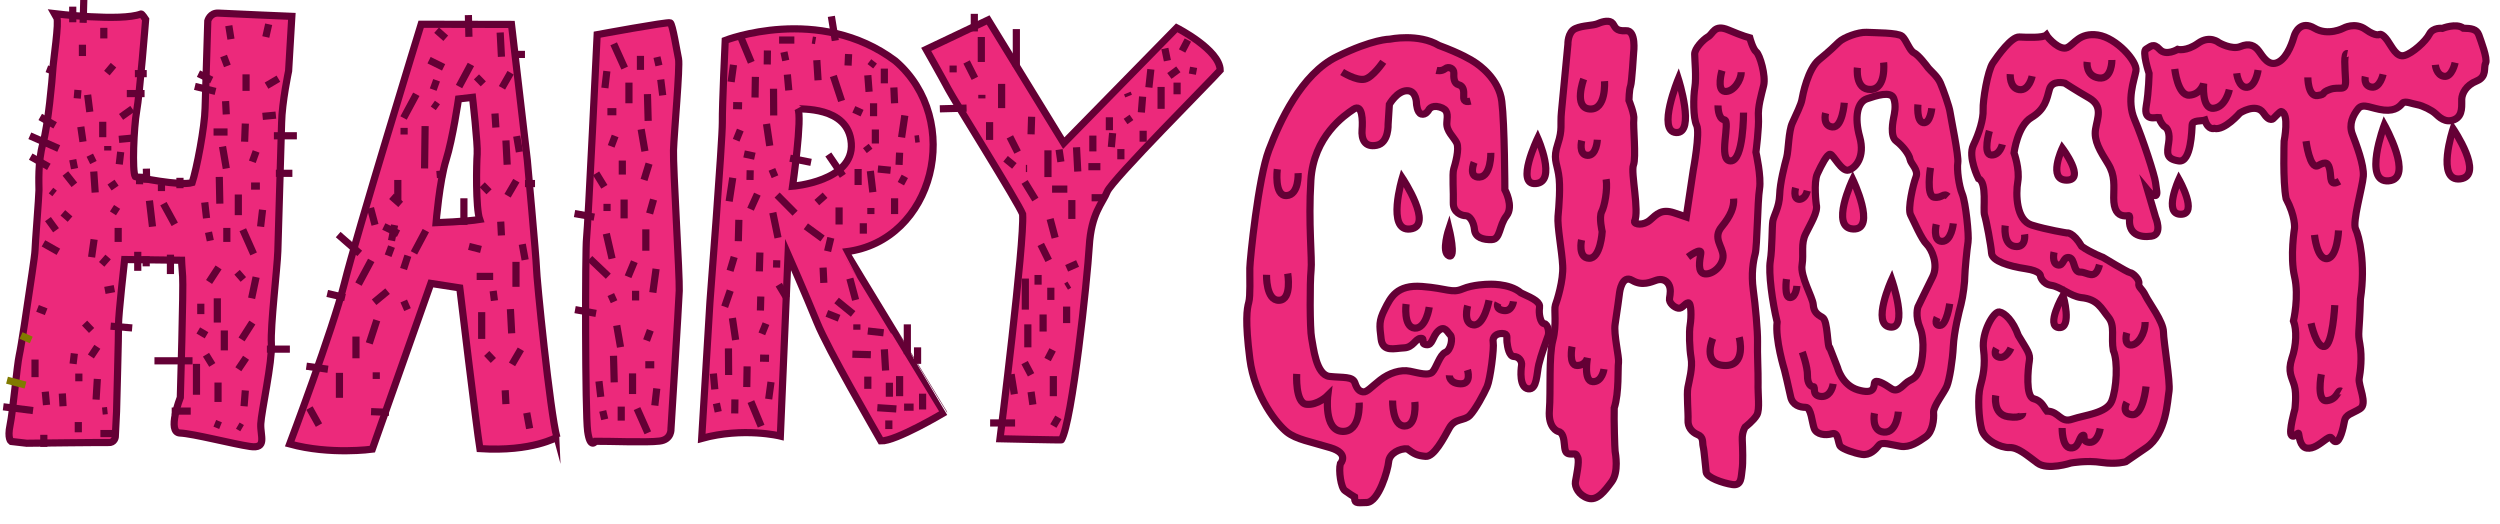 <?xml version="1.0" encoding="utf-8"?>
<!-- Generator: Adobe Illustrator 27.7.0, SVG Export Plug-In . SVG Version: 6.00 Build 0)  -->
<svg version="1.1" id="Layer_1" xmlns="http://www.w3.org/2000/svg" xmlns:xlink="http://www.w3.org/1999/xlink" x="0px" y="0px"
	 viewBox="0 0 1392 292" style="enable-background:new 0 0 1392 292;" xml:space="preserve">
<style type="text/css">
	.st0{fill:#EC297B;stroke:#640035;stroke-width:4;stroke-miterlimit:10;}
	.st1{fill:none;stroke:#640035;stroke-width:4;stroke-miterlimit:10;}
	.st2{fill:none;stroke:#817B00;stroke-width:4;stroke-miterlimit:10;}
</style>
<g>
	<path class="st0" d="M746.3,258.2c0,0,5.3-5.6-5.5-8.9c-10.8-3.3-19-4.6-24.2-8.7c-5.2-4.1-18-19.5-20.7-40.8s-1.6-27.8-0.6-31.4
		c1-3.6,0.5-14.1,0.6-19.1c0.1-5,4.7-50.1,10.6-65.7c5.9-15.6,18-42.4,38-52.1c19.9-9.8,29.4-9.7,29.4-9.7s15.9-3.3,27.3,3.5
		c12.4,4.6,18.1,8.1,20,9.4c2,1.3,13.5,9.1,15,21.8c1.6,12.7,1.7,49.1,1.7,49.1s5.1,9.2,0.9,14.6c-4.2,5.4-3.3,13-8.1,13.2
		s-9.3-1.1-9.7-5.5c-0.4-4.4-2.7-7.8-4.9-7.8s-7-1.7-6.9-7.1c0.2-5.4-0.6-16.2,0.2-18.8c0.8-2.6,3.3-11.3,1.7-14.6
		s-5.9-6.6-5.5-11.3c0.4-4.6,0.8-7.3-4-8.7c-4.9-1.4-6.2,1.8-6.2,1.8s-1.6,2.8-4,2.1c-2.4-0.7-2.7-5.8-2.7-5.8s0.1-7.4-5.4-7.2
		c-5.5,0.2-9.7,7.6-9.7,7.6l-0.7,11c0,0,0.5,10.5-6.4,11.8c-6.8,1.3-8.5-3.6-8.1-8.6s0.3-14.8-4.7-11.5s-22.3,15.1-23.8,39.5
		s0.8,43.5,0.1,50.2c-0.7,6.6-0.7,32.9,0.3,37.7c1,4.9,2.4,20.6,10,21.4c7.6,0.8,12.8-0.1,14.1,3.5c1.2,3.6,2.5,4.8,4.6,5.1
		c2.1,0.3,4.5-2.7,9.5-6.6c5-3.9,11.3-6,16.6-4.9c5.3,1.1,10.2,2.6,12.4,0.5s4.2-9.8,7.3-11c3.1-1.2,4.3-8.1,2.7-9.7
		c-1.6-1.6-3.1-5.5-6.6-2.3c-3.5,3.2-3.2,8.3-6.8,7.7c-3.6-0.5-0.1-3.7-3.1-3.5s-4.1,5.1-9.3,5.3c-5.2,0.2-11.8,2.6-12.7-5
		c-0.9-7.5-1.3-10,2-16.5c3.3-6.6,6.7-13.8,20.8-12.7s16.6,3.9,22.5,1.4c5.9-2.5,14-2.6,14-2.6s11.9-0.9,18.6,4.8
		c7.8,3.5,10.8,5.3,10.3,8.3c-0.5,3,0.4,8.5,2.6,8.8c2.1,0.3,2.9,4.8,2.2,6.7c-0.7,1.9-4.1,11.2-5.2,16c-1.2,4.9-0.9,14.3-5.9,13.6
		s-4.1-10.4-3.7-13c0.4-2.6-1.7-5-4.3-5c-2.6-0.1-3.5-5.2-3.8-8s0.8-4.6-2.5-4.8c-3.3-0.2-5.8,1.8-5.2,4.9
		c0.6,3.1-1.6,20.6-3.4,24.7s-6.5,12.8-9.6,16c-3.1,3.2-8.3,1.4-11.4,7c-3.1,5.6-8.6,16.2-13.2,15.8c-4.7-0.4-6.4-1.3-10.3-4.2
		c-4-0.3-9.9,2.5-10.3,7.2c-0.4,4.6-5.5,22.4-12.2,22.7c-6.6,0.3-6.6,0.3-6.8-3.1c-0.7-0.4-3-1.8-5.3-3.5
		C746.6,271.7,745.3,262,746.3,258.2z"/>
	<path class="st0" d="M867.5,240.2c0,0-5.6-1.7-4.8-11.9c0.8-10.2-0.4-30.1,1.9-38.8s0.6-17.1,1.4-19.5c0.9-2.4,4.6-13.9,4.1-22.1
		c-0.4-8.2-3.1-21.9-2.6-27.4s1.5-16.9,0.3-23.6c-1.1-6.6-3.1-8.6-0.4-16.8c2.7-8.2,1.3-10.5,2-17.7c0.7-7.2,3.6-37.7,3.6-37.7
		s-0.2-6.9,4.2-8.8s9.7-1.5,12.6-2.8s6.6-2,8.1-0.1s1.5,4.5,7.4,4.1c5.9-0.4,4.3,12.2,4.3,12.2s-1,16.6-1.7,18.6c-0.8,2-0.9,8-0.9,8
		s3.2,7.8,2.7,10.7c-0.5,2.9,1.4,21.2-0.2,25.3c-1.6,4.1,3.4,25.8,0.6,31.4c-0.3,1.7,5,2.5,8.7-0.8c3.7-3.3,6.4-6.3,13.3-4
		c6.8,2.3,6.8,2.3,6.8,2.3l3.9-26c0,0,3.9-20.9,1.9-25s-1.9-15.7-1-21.2s-0.1-15.5-0.1-18.5s4.5-7.9,7.4-9.6c3-1.7,3.4-7.2,11.4-3.8
		s11.9,4.4,11.9,4.4s1.7,6.3,3.6,7.8c2,1.6,5.4,13.3,4.1,18.7s-3.3,11.9-2.9,17.6c0.4,5.6-1.4,19.5-1.4,19.5s3.1,13.8,2,20.5
		s-1.3,32-2.4,36.1s-2.3,11.2-1.1,20s2.5,22.7,2.4,29.1c-0.2,6.4,0.4,16.4,0.3,22.8c-0.2,6.4,1.1,14.8-0.7,17.9s-6.5,6.7-6.5,6.7
		s-1.8,2.7-1.6,7.1s0.5,13-0.1,16.7c-0.6,3.8-0.1,9-5.4,8.2c-5.3-0.8-14.2-3.9-14.6-6.9s-1.1-12.2-1.7-14.4c-0.5-2.2,0.4-5.1-3-6.5
		c-3.4-1.4-5.6-4.3-5.4-8.1c0.2-3.8-0.8-14.3-0.1-18.1s2.8-11.2,1.8-16.5c-0.9-5.3-1.2-14.4-0.5-18.5c0.7-4.2,0.7-12.3-1.1-12.2
		c-1.8,0.2-3.3,3.4-5.5,3c-2.2-0.3-5.4-3-4.9-5.5c0.4-2.5,0.9-5.4-0.5-7.8s-4-3.2-6.8-2.3c-2.8,0.9-7.8,3.5-13.5,0.1
		c-5.7-3.4-7,6.7-7,6.7s-1.6,12.2-2.5,17.7c-0.9,5.4,2.3,18.4,1.9,21.3c-0.5,2.9,0.4,16.8-2.4,25.4c-0.2,6.4,0.3,22.8,0.5,24.1
		s2.1,11.5-1.9,16.9c-4,5.4-8.1,10.8-13.2,9.2c-5.1-1.6-7.5-6.3-7-9.2c0.5-2.9,2.3-11.2,1.3-13.5s-1-1.9-3.7-1.9s-3.4-1-3.7-4.9
		S870.1,240.6,867.5,240.2z"/>
	<path class="st0" d="M1277,178.7c0,0,3.2-13.6,0.6-24.7c-2.6-11.2,0-27,0-27s0.6-6.4-4.7-16.4c-1.9-9.5-1.1-32-1.1-32
		s3.1-15.7-1.7-16.5c-0.5-0.1-4.1,3.7-4.1,3.7s-2,2.9-5.9-3.1c-4-5.5-12.9,0.2-12.9,0.2s-8.6,10-14.3,8.6c0,0-3.3,1.2-5.2-4.6
		c-1.8,0.6-6.9-0.1-7.1,2.6c-0.2,2.7-0.5,21.2-7.5,20.1c-7.1-1.1-6.5-4.3-5.6-10c0.9-5.6-0.8-8.3-1.9-8.8c-1-0.5-2.6-2.5-3.6-5.4
		c-1.6-0.2-8.5,2.4-7-6.2s1.6-18.3,1.6-18.3s-4.1-12.5-1.6-13.6c2.4-1.2,3.9-3.7,7.5,0.2c3.5,3.9,10,0,10,0s4.8,1.3,11.4-3.4
		s11.7-0.3,11.7-0.3s7.1,4.1,11.9,2.1s7.9-0.6,10.2,2.5s5.5,9,10.9,6.2s8.2-12.4,8.8-14.5s3.7-8.9,11.3-4.4s16.1,0,16.1,0
		s6.4-3.6,12.4,0.7s7.9,2.7,7.9,2.7s1.5-0.4,4.2,3.4s5.1,9.6,9.5,8.4c4.4-1.2,11.9-7.9,13.9-11.9c2-3.9,7.2-3.2,7.2-3.2
		s7.8-3.1,11.7-0.1c4.4,0.1,7.4,0.5,8.6,3.7c1.1,3.2,5,13.2,3.8,15.8c-1.3,2.5,1,7.4-5,9.9c-6,2.4-8.1,7-8.3,10
		c-0.2,3,1,9.3-4.1,11.5s-8.6-1.6-10.6-3.4c-1.9-1.8-7.1-4.4-10-4.9s-6.9-2.3-8.2-0.9s-3.6,4.6-10.4,3.9c-6.8-0.7-11.6-4.2-14.4-0.7
		c-2.8,3.5-5.3,8.6-3.2,14.1c2.1,5.5,6.6,17.1,6.1,23.4c-0.5,6.3-6.2,25.5-4.3,29.4c1.9,3.9,5.7,19.1,2.7,39
		c-0.6,20.3-1.6,18-0.3,25.2c1.3,7.2,0.3,15.2-0.4,19.1c-0.6,3.9,4.9,14.1,0.5,16.8c-4.3,2.7-8,3-8.7,6.9s-2.5,11.8-5,11.4
		c-2.4-0.4-1.3-4.1-5.1-1.4s-7.1,5.6-10.9,5c-3.8-0.6-4.2-6.7-4.5-8c-0.3-1.3-2.4,2.7-4,0.9c-1.7-1.8,1.9-14.6,1.9-14.6
		s1.1-8.3-0.3-13.1s-3.8-7.6-1.4-15.1C1278.7,192.2,1278.9,183.6,1277,178.7z"/>
	<path class="st0" d="M780.8,99.1c0,0-9,30,4.4,28.4C798.7,126,780.8,99.1,780.8,99.1z"/>
	<path class="st0" d="M806.8,127.2c0,0-4.4,13.2-0.1,15.2S806.8,127.2,806.8,127.2z"/>
	<g>
		<path class="st0" d="M1087.6,192.8c0.4-8.1,3.2-19.3,4.3-23.4c1.1-4.1,2.2-13,2.1-15.6c0-2.6,1.2-15.3,1.8-19s-1.3-22.1-3.2-26.7
			s-3.1-13.8-2.5-17.5s-3.9-25.1-4.3-28.1c-0.4-3.1-3.8-12.6-5.4-16.3c-1.6-3.7-5.6-6.9-6.7-8.3c-1.1-1.5-5.5-7.3-8-8.5
			c-2.5-1.2-4.2-7.1-6.6-9.2c-2.4-2.1-15.4-1.9-19.9-2.2c-4.5-0.2-12.6,2.8-15.3,5.4c-2.7,2.6-4.9,4.8-11.1,9.9
			c-6.2,5.1-9.1,19.7-9.5,22.2s-3.1,8.1-5.3,12.9c-2.2,4.8-2.1,15.1-3.2,19.3c-1.1,4.1-3.7,14-3.9,20.9c-0.2,6.8-3.3,11.5-3.8,14.5
			c-0.5,2.9-0.3,15.4-1.4,22.1c-1.1,6.7,1.1,22.9,3.8,34.1c-1.2,9.7,4.1,26.8,4.1,26.8s2.4,9.8,3.4,14.7c1,4.9,5.3,6,8.4,6
			c3.1,0,3.5,8.7,4.8,11.9c1.3,3.2,6.1,3.9,9.9,2.8c3.8-1.1,3.1,5.6,4.7,7.1c1.5,1.5,7.5,3.7,11.9,4.4c4.4,0.7,7.6-2.7,9.4-5
			c1.7-2.3,6.8-0.3,12.1,0.5s9.8-2.4,13.9-5.2c4.1-2.8,4.8-10,4.5-13.5c-0.3-3.5,5.9-11.1,7.4-14.8
			C1085.5,211.3,1087.2,200.8,1087.6,192.8z M1068.9,205.4c-1.5,3.6-2.2,4.8-5.6,6.5c-3.4,1.6-6.1,7.2-10.2,4.5
			c-4-2.8-9-5.6-9.4-3.1c-0.4,2.5-0.2,6.4-9.2,3.8c-9-2.7-11.4-12.5-11.4-12.5l-4.1-10.5c-1.8-0.3-1-15.6-4.3-17.4
			c-3.3-1.8-4.8-3.3-5.1-7.2c-0.3-3.9-7.3-15.7-6.2-22c1-6.3-0.8-11.7,2-17.3c2.7-5.6,7-12.3,5.9-16.3c0,0-1.6-12.3,0.6-17.1
			c2.2-4.8,5.5-11.2,7.2-10.9c1.8,0.3,6.4,10,10.2,8.8c3.8-1.1,9.3-7.2,6.2-18.4c-3.1-11.2-1.3-19.5,4-21.3
			c5.2-1.8,13.3-4.4,14.9-0.3c1.6,4.1,0.3,9.1,0,10.7c-0.3,1.7-2.2,10.4,1.4,13.1c3.6,2.7,7.3,7.5,7.7,10.2c0.5,2.6,4.9,5.9,3.3,9.9
			c-1.6,4.1-4.7,17.7-3,21c1.7,3.3,6.2,13.8,9,16.4c2.7,2.6,6.7,11.3,3.3,18.1c-3.4,6.8-8.2,16.8-8.2,16.8s-1.7,4.9,1.2,11.8
			C1072,189.5,1070.4,201.7,1068.9,205.4z"/>
		<path class="st0" d="M1031.6,99.9c0,0-12.9,27.1,0.3,27.6S1031.6,99.9,1031.6,99.9z"/>
		<path class="st0" d="M1053.3,155.7c0,0-11.4,25-0.9,26.4S1053.3,155.7,1053.3,155.7z"/>
	</g>
	<g>
		<path class="st0" d="M1101.6,99.4c0,0-6-11.9-2.8-18.6c3.2-6.7,5.6-14.4,5.4-19.7s2.5-21.6,5.4-26c2.9-4.3,10.4-14.7,14.7-14.5
			c4.2,0.2,13.2,0.6,15.1-1.1c1.2,2.1,7.6,8.8,11.6,7s6.7-8.5,17.1-7c10.4,1.6,22.1,14.8,21.2,19.9c-0.9,5.1-5.4,16.4-0.8,27.1
			s11.3,31.4,11.7,35.2s1.5,6.9-0.1,7.2s-4.3-3-4.3-3l4.4,15c0,0,4.2,9.7-2.3,10.6s-13.2-1-12.1-10.4c-0.2-1.9-0.4-0.5-3.6-1
			c-3.1-0.5-5.3-3.2-5.3-9.9c0-6.7,1-12.3-3.2-19.1c-4.2-6.8-8-12.7-6.9-19.2s4.2-12.7-3.5-17.3c-7.8-4.5-13.6-8.3-13.6-8.3
			s-7.1-2-8.6,3.5s-2.4,11.1-10.1,15.7c-7.7,4.6-9.6,19.6-9.6,19.6s3.3,9.1,2.1,16.1s-0.9,21.4,7.7,24.1c8.6,2.7,19.5,4.4,19.5,4.4
			s3.4-0.9,8.4,7.5c5.3,3.7,11.8,6.1,11.8,6.1s13.6,8.3,15.1,8.5c1.6,0.2,5.3,3.7,4.9,6c-0.4,2.3,1.7,2.6,3.7,6.8
			c2,4.1,9.9,14.4,10,20.2c0.1,5.8,3.9,27.8,3.1,33c-0.9,5.1-1.3,23.7-12.7,31.5c-11.4,7.8-11.4,7.8-11.4,7.8s-5.1,1.6-13.4,0.4
			c-8.3-1.3-17.1,0.3-17.1,0.3s-13,4.3-18.7,0c-5.7-4.2-10.8-8.8-15.6-8.6s-13.7-4-15.4-10c-1.7-6-2.3-18.5-0.8-24s3-11.5,1.8-20.8
			c-1.1-9.3,5.6-21.1,8.8-20.7c3.1,0.5,7.7,5,10.6,13.1c5,8.4,6.8,10.1,6.1,14.3c-0.7,4.2-2.2,19.7,2.4,20.9
			c4.6,1.2,5.6,4.7,7.4,6.9c6.9,0.1,7.4,6.9,14.2,4.5c6.8-2.3,19.2-3.3,21.9-10.1c2.7-6.8,3.6-21.9,0.9-28.1
			c-1.4-7.4,1.2-13.7-2.8-18.6c-4-4.9-5.8-10-15.2-10.9c-6.2-0.9-11.3-6-16.5-6.8c-5.2-0.8-6.1-5.2-6.1-5.2s0.5-2.8-8.4-4.1
			c-8.8-1.3-18.5-4.2-18.8-8.6s-2.9-18.1-3.9-21.2S1106.6,101.6,1101.6,99.4z"/>
		<path class="st0" d="M1148.3,82.5c0,0-8.4,17.9,2.5,17.8C1161.6,100.2,1148.3,82.5,1148.3,82.5z"/>
		<path class="st0" d="M1148.7,164.4c0,0-9.9,17.4-2.3,18C1154,183,1148.7,164.4,1148.7,164.4z"/>
	</g>
	<path class="st0" d="M1365.9,71.7c0,0-9.8,29.6,4,27.9C1383.6,97.8,1365.9,71.7,1365.9,71.7z"/>
	<path class="st0" d="M1213.2,99.9c0,0-8.9,19.5,1.1,19.4C1224.2,119.3,1213.2,99.9,1213.2,99.9z"/>
	<path class="st0" d="M1327.6,69.5c0,0-12.1,32.4,2.4,31.2C1344.4,99.5,1327.6,69.5,1327.6,69.5z"/>
	<path class="st0" d="M934.5,43.9c0,0-12.1,29.3-1.2,29.9C944.2,74.4,934.5,43.9,934.5,43.9z"/>
	<path class="st0" d="M856.2,76.9c0,0-12.7,26.4-1,25.3C867,101.2,856.2,76.9,856.2,76.9z"/>
	<g>
		<path class="st1" d="M747.3,40.1c0,0,7.9,5,12.5,4c4.5-0.9,10.4-9.7,10.4-9.7"/>
		<path class="st1" d="M799.8,39.2c0,0,2.8,0.7,4.8-0.9s5-0.1,4.9,2.3c-0.1,2.4-0.1,5.9,2.7,6.6c2.8,0.7,2.9,3.7,2.8,5.8
			c-0.1,2.1-0.1,4.3,3.8,3.3"/>
		<path class="st1" d="M820.8,90.4c0,0-3.5,8.6,3,8.2c6.5-0.4,6.3-13.5,6.3-13.5"/>
		<path class="st1" d="M711.2,94.2c0,0-1.9,15,5.1,14.7c7.1-0.3,6.5-12.5,6.5-12.5"/>
		<path class="st1" d="M705.2,153c0,0-0.4,14.5,7,14.2c7.3-0.2,4.8-14.9,4.8-14.9"/>
		<path class="st1" d="M722,208.2c0,0-0.9,16.2,5.4,16.9s11.9-4.9,11.9-4.9s-2.4,19.5,8.1,20c10.4,0.5,9.4-16,9.4-16"/>
		<path class="st1" d="M775.4,223c0,0-0.3,14.2,6.7,14.2c7,0,5.7-13.4,5.7-13.4"/>
		<path class="st1" d="M807,209c0,0-0.2,4.5,6.2,4.7s3.9-7.7,3.9-7.7"/>
		<path class="st1" d="M782.9,169.3c0,0-1.6,12.9,4.8,13.4c6.4,0.4,8.1-11.7,8.1-11.7"/>
		<path class="st1" d="M817.2,170.2c0,0-2.8,10,3.2,10.7s8.7-13.7,8.7-13.7"/>
		<path class="st1" d="M834.1,168.7c0,0-1.8,3.5,3.1,4.2c4.8,0.7,5.5-5.1,5.5-5.1"/>
	</g>
	<g>
		<path class="st1" d="M881.8,44c0,0-5.9,16.1,3.4,16.7c9.3,0.6,8.2-15.5,8.2-15.5"/>
		<path class="st1" d="M880.7,78.3c0,0-1.9,7.9,3.2,8.2s5.5-8.7,5.5-8.7"/>
		<path class="st1" d="M880.6,133.6c0,0-2.2,10,4.2,10.2c6.4,0.2,7.3-14.8,7.3-14.8s-1.9-8-0.3-11.1c1.6-3.1,3.4-12.1,2.5-18.1"/>
		<path class="st1" d="M875.3,193c0,0-2,10.5,2.8,10.5c4.9,0,5.8-4.3,5.8-4.3s-2.4,13,2.9,13.3c5.3,0.3,6.3-7,6.3-7"/>
		<path class="st1" d="M939.9,143.1c0,0,7.7-5.8,7.1-2s-2.1,11,2.4,11.4c4.5,0.4,10.2-4.9,10-10.1c-0.2-5.2-5.9-9.9-0.8-16.1
			c5.1-6.2,7-11,6.7-15.7"/>
		<path class="st1" d="M958.8,39.3c0,0-3.2,11.1,1.6,11.6c4.8,0.5,9.1-6.3,9.1-10.7"/>
		<path class="st1" d="M956.6,58.7c0,0-0.2,7.4,3.5,8c3.7,0.6-3.8,22.8,3.5,22.9s7.2-26.9,7.2-26.9"/>
		<path class="st1" d="M953.7,188.4c0,0-6.2,14.5,6.4,15.1c12.6,0.6,8.3-15.7,8.3-15.7"/>
	</g>
	<g>
		<path class="st1" d="M1034.2,37.7c0,0-1.4,12.4,7.4,12.1c8.8-0.3,7.2-15,7.2-15"/>
		<path class="st1" d="M1016.5,63c0,0-1.9,7.1,3.8,7.7c5.6,0.5,6.6-13.5,6.6-13.5"/>
		<path class="st1" d="M999.8,104.6c0,0-1.7,6.2,2,6.4c0,0,3.3,0.2,4.5-4.8"/>
		<path class="st1" d="M994.7,155.4c0,0-1.4,10.4,2,10.3c3.4-0.1,3.8-6.5,3.8-6.5"/>
		<path class="st1" d="M1003.5,196c0,0,3,8.2,2.9,13c-0.1,4.8,2,6.4,3.3,6.3c1.4-0.1-1.1,4.7,3.8,5.4c4.9,0.7,6.8-4.1,7.2-7"/>
		<path class="st1" d="M1043.7,230.1c0,0-2,10,5.3,10.5c7.3,0.5,8-11.4,8-11.4"/>
		<path class="st1" d="M1078.6,176.8c0,0-2.1,4.5,1.6,4.4s5.4-12.1,5.4-12.1"/>
		<path class="st1" d="M1078.1,124.9c0,0-2.2,9.3,3.1,9.5c5.4,0.2,6.4-10,6.4-10"/>
		<path class="st1" d="M1074.9,93.4c0,0-2.6,15.7,2,16.4s5.2-2.8,7.8-0.4"/>
		<path class="st1" d="M1067.9,58.2c0,0-0.9,9.5,3,10.1c3.9,0.6,4.7-8,4.7-8"/>
	</g>
	<g>
		<path class="st1" d="M1119.3,41.3c0,0-0.5,7.8,5,8.6c5.5,0.8,7.2-7.5,7.2-7.5"/>
		<path class="st1" d="M1162.1,34.5c0,0-0.9,7.8,6.5,8.9c7.4,1.1,7.3-10,7.3-10"/>
		<path class="st1" d="M1107.7,72.9c0,0-3.8,13.1,1,13.4s6.2-5.9,6.2-5.9"/>
		<path class="st1" d="M1116.5,125.6c0,0-1.4,10.6,5.3,11.6c6.6,1,5.5-6.7,5.5-6.7"/>
		<path class="st1" d="M1143.7,140.4c0,0-1.4,6.2,2,7.1c3.5,0.9,2.8-4.6,6.3-4.1c3.5,0.5,2.2,8.2,6.3,8.1c4-0.1,8.3,5.2,10.7-4.1"/>
		<path class="st1" d="M1184.2,185.3c0,0-1.9,6.5,2.1,6.8s8.2-6.3,8.1-12.8"/>
		<path class="st1" d="M1111.2,220.2c0,0-1.7,10.5,6.8,11.8s8.3-2,8.3-2"/>
		<path class="st1" d="M1111.6,194c0,0-2.3,4,1.6,4.9s6.5-5.1,6.5-5.1"/>
		<path class="st1" d="M1148.2,238.3c0,0-0.2,10.7,4.6,11.1s4.6-5.8,6.7-6.9c2.2-1.1-1,3.4,3.8,3.8s6.1-7.7,6.1-7.7"/>
		<path class="st1" d="M1184.2,224c0,0-3.4,6.3,2.9,6.9s7.8-15.7,7.8-15.7"/>
	</g>
	<g>
		<path class="st1" d="M1210.9,38.4c0,0,1.6,14.8,8,14.6c6.4-0.3,8.1-6.5,8.1-6.5s-1.3,14.4,5.5,13.8c6.8-0.6,8.8-10.4,8.8-10.4"/>
		<path class="st1" d="M1245.4,40.8c0,0,0.9,8.2,5.8,7.8c4.9-0.5,6.1-9.6,6.1-9.6"/>
		<path class="st1" d="M1285,43.1c0,0,0,10.9,5.4,10.1s1.3-1.4,6.9-3.4c5.5-2,9,1.8,8.7-5.2s-1.2-15.2,1-14.8"/>
		<path class="st1" d="M1317,42.7c0,0-1.2,5.1,3.5,5.8c4.7,0.7,6.4-7.1,6.4-7.1"/>
		<path class="st1" d="M1356,36.1c0,0,0.5,5.8,4.9,6.4s6.1-7.6,6.1-7.6"/>
		<path class="st1" d="M1284,78.6c0,0,2.1,16.1,6.7,13.6c4.5-2.6,5.8-1.5,6.6,2.6c0.8,4.2-0.4,9.3,5.3,6.1"/>
		<path class="st1" d="M1288.7,130.8c0,0,1.4,14,7.1,13.2c5.7-0.8,6.3-15.7,6.3-15.7"/>
		<path class="st1" d="M1286.8,180c0,0,2.9,13.8,7.5,12.9c4.6-0.9,5.7-23,5.7-23"/>
		<path class="st1" d="M1292.5,208.4c0,0-2.9,15.4,3.1,14.7c6.1-0.7,5.9-6.4,7.9-5.3"/>
	</g>
</g>
<path class="st0" d="M14.9,246.8l-8.7-1c0,0-2.2-1.5-0.6-9.1c1.6-7.6,3.9-33.5,5.1-38.8c1.2-5.3,4.8-29.7,5.2-32.7
	s3.6-23.2,3.6-25.9c0-2.7,2.2-30,2.2-33.5S21,90.2,23.9,79.9s5.2-35.8,5.5-41.1S33,12.2,31.6,9.9c-1.3-2.3-1.3-2.3-1.3-2.3
	s36.9,4.5,48.2,0.2c0.4-0.4,2.6,3,2.6,3s-3.3,41.8-5,51c-1.6,9.1-2.6,33.5-0.8,36.5c0.4,0.4,25.2,5.4,31.7,3.4
	c2.5-7.6,7-30.9,7.2-41.5c0.3-10.6,1.5-48.6,1.5-48.6s1.2-4.6,6-4.3c4.8,0.3,40.8,1.8,40.8,1.8l-1.8,30.4c0,0-3.7,17.5-3.9,28.9
	c-0.3,11.4-1.8,61.9-2.1,71.4c-0.3,9.5-4.2,41.8-3.6,51.7s-5.6,37.7-5.9,44.5s3.7,14-5.9,12.6s-31.8-7.2-39.1-7.5
	c-7.4-0.3,0.2-19.8,0.2-19.8s1.8-61.2,1.3-67.3s-0.6-9.1-0.6-9.1l-31.7-0.4c0,0-3.5,31.2-3.4,36.1c0.1,4.9-1.1,47.5-1.1,48.6
	c0,1.1-0.7,14.1-0.7,14.1s-0.4,3.4-3.9,3.1C56.9,246.3,22.7,246.7,14.9,246.8z"/>
<path class="st0" d="M298.7,149.1c-0.1-5.3-5.1-60-5.1-60l-8.8-75.5l-50.3-0.1c0,0-36.2,117.8-42.7,144.1
	c-6.6,26.3-30.5,89.6-30.5,89.6c22.6,6.2,46,2.9,46,2.9l32.6-92.3l16.1,2.5c0,0,9.3,77.8,11.2,89.5c29.5,1.9,42.9-6.6,42.9-6.2
	C306.3,229.9,298.7,154.4,298.7,149.1z M242.8,124c0,0,1.9-23.2,5.6-35c3.7-11.8,6.9-33.9,6.9-33.9l7.8-0.9c0,0,3,26.2,2.6,31.5
	c-0.4,5.3-0.9,30,1.4,36.5C259.7,123.4,242.8,124,242.8,124z"/>
<path class="st0" d="M331.6,245.7c0,0-3,4.6-4.4-5.6c-1.4-10.2-1.4-101-0.6-107.5s5.9-113.3,5.9-113.3s39.4-7.3,40.7-6.6
	c1.3,0.7,3.7,15.9,4.6,20.1c0.9,4.2-2.5,41.4-2.8,50.9s3.5,70.2,3.2,78.2c-0.3,8-4.6,76.8-4.6,76.8s0.5,6.1-6.4,6.9
	C360.2,246.5,338.1,245.6,331.6,245.7z"/>
<path class="st0" d="M470.9,140.2c49.4-5.9,65.8-73.4,27.6-106.3C456,2.1,403.8,22.5,403.8,22.5s-1.7,36.1-1.6,45.6
	c0.1,9.5-6.9,100-6.9,100l-4.6,76c23.3-6.4,43.8-1.3,43.8-1.3l4.3-101.1c0,0,9.8,22.3,16.1,37.8s32,59.6,35.6,66
	c8.2,0.3,34.9-15.6,34.9-15.6S470.9,140.5,470.9,140.2z M441.3,103.7c0,0,5.6-38.8,2.9-43.3c0.4,0.8,28.2-1.9,29.8,19.4
	C475.5,101,441.3,103.7,441.3,103.7z"/>
<path class="st0" d="M556.8,244.3c0,0,13.7-109.6,12.6-125.1c-2.7-6.8-37.7-62.6-41.3-69.4s-12.4-22.3-12.4-22.3l34.5-16.4
	l42.1,68.6l62.9-64.2c0,0,24,12.2,24.2,23.6c-4.7,5.4-60.3,61.1-62.9,67.6s-8.9,11.9-10,30.5c-1.1,18.6-9.5,97.7-15.5,107.7
	C591.5,245.1,556.8,244.3,556.8,244.3z"/>
<line class="st1" x1="16.6" y1="75.6" x2="32.7" y2="82.7"/>
<line class="st1" x1="40.5" y1="3.7" x2="40.5" y2="12.4"/>
<line class="st1" x1="46.3" y1="12.7" x2="46.7" y2="-1.8"/>
<line class="st1" x1="26.1" y1="38.3" x2="28.2" y2="39.1"/>
<line class="st1" x1="59.5" y1="40.7" x2="63.2" y2="36.3"/>
<line class="st1" x1="45.9" y1="31.2" x2="45.9" y2="24.9"/>
<line class="st1" x1="57.8" y1="21.4" x2="57.8" y2="15.5"/>
<line class="st1" x1="50" y1="62.3" x2="48.8" y2="52.8"/>
<line class="st1" x1="43" y1="54.8" x2="43.4" y2="50.1"/>
<line class="st1" x1="70.6" y1="52.1" x2="80.5" y2="52.1"/>
<line class="st1" x1="75.1" y1="41" x2="81.7" y2="41"/>
<line class="st1" x1="108.5" y1="48.1" x2="120" y2="50.9"/>
<line class="st1" x1="110.5" y1="41" x2="117.9" y2="44.6"/>
<line class="st1" x1="126.6" y1="36.7" x2="124.5" y2="31.2"/>
<line class="st1" x1="128.6" y1="21.8" x2="127.4" y2="14.3"/>
<line class="st1" x1="148" y1="20.6" x2="149.6" y2="13.5"/>
<line class="st1" x1="148.4" y1="47.7" x2="155" y2="43.8"/>
<line class="st1" x1="46.2" y1="78.9" x2="45" y2="70.6"/>
<line class="st1" x1="57.2" y1="76.4" x2="57.2" y2="67.8"/>
<line class="st1" x1="67.4" y1="65.1" x2="73.7" y2="60.6"/>
<line class="st1" x1="66.2" y1="77.6" x2="74.7" y2="76.8"/>
<line class="st1" x1="52" y1="90.5" x2="50" y2="86.4"/>
<line class="st1" x1="30.7" y1="69.8" x2="22.4" y2="65.1"/>
<line class="st1" x1="17.1" y1="87.2" x2="27.2" y2="92.9"/>
<line class="st1" x1="77.7" y1="102.6" x2="77.8" y2="96.7"/>
<line class="st1" x1="81.7" y1="101.7" x2="81.5" y2="93.9"/>
<line class="st1" x1="89.9" y1="106.4" x2="89.9" y2="102.6"/>
<line class="st1" x1="100.2" y1="104.8" x2="100.2" y2="99"/>
<line class="st1" x1="76.7" y1="140.2" x2="76.7" y2="150.8"/>
<line class="st1" x1="81.4" y1="142.7" x2="81.4" y2="148.3"/>
<line class="st1" x1="64.9" y1="101.7" x2="61" y2="104.4"/>
<line class="st1" x1="41.4" y1="102.9" x2="36.4" y2="96.6"/>
<line class="st1" x1="41.5" y1="93.9" x2="40.5" y2="88.9"/>
<line class="st1" x1="30.4" y1="107.7" x2="28.4" y2="106.1"/>
<line class="st1" x1="62.9" y1="118.8" x2="65.2" y2="115.2"/>
<line class="st1" x1="53" y1="107.2" x2="52.2" y2="95.5"/>
<line class="st1" x1="66.4" y1="91.5" x2="67.2" y2="84.6"/>
<line class="st1" x1="60" y1="83.8" x2="60" y2="81.3"/>
<line class="st1" x1="39" y1="122" x2="35" y2="118.5"/>
<line class="st1" x1="32.5" y1="140.2" x2="24.2" y2="135.5"/>
<line class="st1" x1="31.2" y1="128.2" x2="26.7" y2="122"/>
<line class="st1" x1="267.8" y1="138.9" x2="261.1" y2="137.2"/>
<line class="st1" x1="25.7" y1="173.6" x2="20.9" y2="171.7"/>
<line class="st2" x1="17.4" y1="189.3" x2="11.7" y2="186.8"/>
<line class="st1" x1="51" y1="143.2" x2="52.4" y2="133.3"/>
<line class="st1" x1="136.2" y1="78.9" x2="136.6" y2="68.8"/>
<line class="st1" x1="126" y1="63.7" x2="125.6" y2="56.3"/>
<line class="st1" x1="137" y1="50.6" x2="137" y2="41.4"/>
<line class="st1" x1="146.2" y1="64.8" x2="153.6" y2="64.1"/>
<line class="st1" x1="152.5" y1="75.6" x2="165.3" y2="75.6"/>
<line class="st1" x1="153.6" y1="96.5" x2="162.8" y2="96.5"/>
<line class="st1" x1="94.9" y1="141.8" x2="94.9" y2="152.6"/>
<line class="st1" x1="61.6" y1="181.6" x2="73.6" y2="182.6"/>
<line class="st1" x1="86" y1="200.9" x2="107.2" y2="200.9"/>
<line class="st1" x1="148.6" y1="194.4" x2="161.4" y2="194.4"/>
<line class="st1" x1="140.1" y1="166.1" x2="142.6" y2="154.3"/>
<line class="st1" x1="97.3" y1="124.9" x2="91" y2="113.4"/>
<line class="st1" x1="84.9" y1="126.2" x2="83.2" y2="111.7"/>
<line class="st1" x1="126.7" y1="73.5" x2="118.9" y2="73.5"/>
<line class="st1" x1="287.3" y1="145.8" x2="287.3" y2="159.7"/>
<line class="st1" x1="274.6" y1="153.9" x2="265.4" y2="153.9"/>
<line class="st1" x1="274.6" y1="162" x2="275.3" y2="167.4"/>
<line class="st1" x1="40.7" y1="202.6" x2="41.4" y2="196.8"/>
<line class="st1" x1="51" y1="184" x2="47.1" y2="179.9"/>
<line class="st1" x1="58.4" y1="161.7" x2="63.7" y2="160.7"/>
<line class="st1" x1="56.6" y1="147.2" x2="60.2" y2="143.1"/>
<line class="st1" x1="65.8" y1="134.7" x2="65.8" y2="126.9"/>
<line class="st1" x1="116.4" y1="157" x2="121.7" y2="148.9"/>
<line class="st1" x1="121" y1="179.6" x2="121" y2="166.1"/>
<line class="st1" x1="111.8" y1="174.9" x2="111.8" y2="169.1"/>
<line class="st1" x1="134.5" y1="189" x2="140.5" y2="179.6"/>
<line class="st1" x1="135.5" y1="155.6" x2="132" y2="151.6"/>
<g>
	<line class="st1" x1="126" y1="93.8" x2="123.9" y2="81.6"/>
	<line class="st1" x1="117.1" y1="134" x2="116.1" y2="129.3"/>
	<line class="st1" x1="122.4" y1="113.4" x2="122.1" y2="98.5"/>
	<line class="st1" x1="139.8" y1="103.6" x2="144.7" y2="103.6"/>
	<line class="st1" x1="140.5" y1="90.1" x2="142.6" y2="84.3"/>
	<line class="st1" x1="141.2" y1="141.4" x2="135.2" y2="127.9"/>
	<line class="st1" x1="145.1" y1="126.2" x2="146.2" y2="116.8"/>
	<line class="st1" x1="132.7" y1="119.8" x2="132.7" y2="108.3"/>
	<line class="st1" x1="126.3" y1="134.7" x2="126.3" y2="126.9"/>
	<line class="st1" x1="115" y1="121.5" x2="114" y2="112.7"/>
</g>
<line class="st1" x1="208.3" y1="168.3" x2="215.8" y2="162.1"/>
<line class="st1" x1="205.6" y1="191.2" x2="209.8" y2="178.3"/>
<line class="st1" x1="226.9" y1="172.4" x2="224.8" y2="167.6"/>
<line class="st1" x1="224.7" y1="149.8" x2="227.1" y2="142.4"/>
<line class="st1" x1="218" y1="134" x2="219.7" y2="125.3"/>
<line class="st1" x1="290" y1="194.5" x2="285.1" y2="202.9"/>
<line class="st1" x1="284.2" y1="172.1" x2="284.9" y2="185.6"/>
<line class="st1" x1="271" y1="196.8" x2="274.7" y2="200.7"/>
<line class="st1" x1="281.3" y1="217.3" x2="281.7" y2="225"/>
<line class="st1" x1="293.3" y1="229.9" x2="294.9" y2="238.6"/>
<line class="st1" x1="287.5" y1="100.6" x2="282.6" y2="109"/>
<line class="st1" x1="281.7" y1="78.2" x2="282.4" y2="91.7"/>
<line class="st1" x1="268.5" y1="102.9" x2="272.3" y2="106.8"/>
<line class="st1" x1="278.8" y1="123.4" x2="279.2" y2="131.1"/>
<line class="st1" x1="290.8" y1="136" x2="292.4" y2="144.7"/>
<line class="st1" x1="284.3" y1="40.5" x2="279.5" y2="48.9"/>
<line class="st1" x1="278.5" y1="18.1" x2="279.2" y2="31.6"/>
<line class="st1" x1="265.3" y1="42.8" x2="269.1" y2="46.7"/>
<line class="st1" x1="275.6" y1="63.2" x2="276.1" y2="71"/>
<line class="st1" x1="287.7" y1="75.8" x2="289.2" y2="84.6"/>
<line class="st1" x1="19.5" y1="210" x2="19.5" y2="200.2"/>
<line class="st1" x1="35.1" y1="226.2" x2="34.7" y2="219.1"/>
<line class="st1" x1="53.5" y1="222.5" x2="54.2" y2="211"/>
<line class="st1" x1="43.9" y1="212.3" x2="43.9" y2="208"/>
<line class="st1" x1="268.2" y1="188.7" x2="268.2" y2="173.8"/>
<line class="st1" x1="223.1" y1="113.8" x2="218" y2="109.3"/>
<line class="st1" x1="237.1" y1="128.4" x2="230.5" y2="140.8"/>
<line class="st1" x1="221.9" y1="130.1" x2="213.7" y2="126.1"/>
<line class="st1" x1="218" y1="137.3" x2="216.1" y2="142.4"/>
<line class="st1" x1="199.6" y1="158.2" x2="206.7" y2="145"/>
<line class="st1" x1="248.2" y1="21.3" x2="243.1" y2="16.8"/>
<line class="st1" x1="262.2" y1="35.9" x2="255.6" y2="48.2"/>
<line class="st1" x1="247" y1="37.5" x2="238.9" y2="33.5"/>
<line class="st1" x1="243.1" y1="44.7" x2="241.2" y2="49.9"/>
<line class="st1" x1="224.7" y1="65.7" x2="231.8" y2="52.5"/>
<line class="st1" x1="50.6" y1="198.5" x2="54.2" y2="193.1"/>
<line class="st1" x1="18.4" y1="228.6" x2="1.8" y2="226.5"/>
<line class="st2" x1="14.2" y1="214.4" x2="3.9" y2="211.7"/>
<line class="st1" x1="25.9" y1="225.5" x2="25.2" y2="218.1"/>
<line class="st1" x1="24.4" y1="242.1" x2="24.4" y2="248.8"/>
<line class="st1" x1="43.6" y1="235" x2="43.6" y2="240.7"/>
<line class="st1" x1="55.9" y1="241.4" x2="63" y2="241.4"/>
<line class="st1" x1="57" y1="228.9" x2="59.8" y2="228.6"/>
<line class="st1" x1="115" y1="186.7" x2="110.4" y2="184"/>
<line class="st1" x1="118.2" y1="203.2" x2="114.7" y2="197.5"/>
<line class="st1" x1="132.7" y1="205.6" x2="137" y2="199.2"/>
<line class="st1" x1="124.9" y1="195.1" x2="124.9" y2="184"/>
<line class="st1" x1="135.9" y1="226.2" x2="136.6" y2="217.4"/>
<line class="st1" x1="109.4" y1="219.8" x2="109.4" y2="202.6"/>
<line class="st1" x1="121.4" y1="223.8" x2="121.4" y2="213"/>
<line class="st1" x1="106.2" y1="228.9" x2="95.6" y2="228.9"/>
<line class="st1" x1="119.6" y1="235.7" x2="122.8" y2="237"/>
<line class="st1" x1="132.4" y1="237" x2="134.8" y2="238.4"/>
<line class="st1" x1="200.3" y1="141.1" x2="188.3" y2="130.6"/>
<line class="st1" x1="208.8" y1="125.2" x2="206.3" y2="115.8"/>
<line class="st1" x1="221.5" y1="112" x2="221.5" y2="100.2"/>
<line class="st1" x1="236.4" y1="93.8" x2="236.7" y2="70.2"/>
<line class="st1" x1="225" y1="74.9" x2="225" y2="71.2"/>
<line class="st1" x1="243.8" y1="59.7" x2="241" y2="57.7"/>
<line class="st1" x1="258.3" y1="125.2" x2="258.3" y2="110.4"/>
<line class="st1" x1="243.1" y1="97.2" x2="247.7" y2="96.8"/>
<line class="st1" x1="261.1" y1="20.5" x2="260.8" y2="8.4"/>
<line class="st1" x1="285.5" y1="30.3" x2="292.3" y2="30.3"/>
<line class="st1" x1="292.3" y1="102.2" x2="297.9" y2="102.2"/>
<line class="st1" x1="182.2" y1="163.4" x2="192.1" y2="165.7"/>
<line class="st1" x1="170.6" y1="203.9" x2="182.6" y2="205.6"/>
<line class="st1" x1="206.6" y1="229.2" x2="216.6" y2="229.6"/>
<line class="st1" x1="209.5" y1="211" x2="209.5" y2="207.3"/>
<line class="st1" x1="189" y1="221.5" x2="189" y2="207.6"/>
<line class="st1" x1="198.2" y1="199.5" x2="198.2" y2="187.4"/>
<line class="st1" x1="177.6" y1="236.7" x2="172.3" y2="227.2"/>
<g>
	<line class="st0" x1="345.5" y1="193.3" x2="343.4" y2="181.2"/>
	<line class="st0" x1="336.7" y1="233.5" x2="335.6" y2="228.8"/>
	<line class="st0" x1="342" y1="212.9" x2="341.6" y2="198.1"/>
	<line class="st0" x1="359.3" y1="203.1" x2="364.3" y2="203.1"/>
	<line class="st0" x1="360" y1="189.6" x2="362.1" y2="183.9"/>
	<line class="st0" x1="360.7" y1="241" x2="354.7" y2="227.5"/>
	<line class="st0" x1="364.6" y1="225.8" x2="365.7" y2="216.3"/>
	<line class="st0" x1="352.2" y1="219.4" x2="352.2" y2="207.9"/>
	<line class="st0" x1="345.9" y1="234.2" x2="345.9" y2="226.4"/>
	<line class="st0" x1="334.5" y1="221" x2="333.5" y2="212.3"/>
</g>
<g>
	<line class="st1" x1="357" y1="72" x2="359.1" y2="84.2"/>
	<line class="st1" x1="365.8" y1="31.8" x2="366.9" y2="36.5"/>
	<line class="st1" x1="360.5" y1="52.4" x2="360.9" y2="67.3"/>
	<line class="st1" x1="343.2" y1="62.2" x2="338.2" y2="62.2"/>
	<line class="st1" x1="342.5" y1="75.7" x2="340.3" y2="81.5"/>
	<line class="st1" x1="341.7" y1="24.4" x2="347.8" y2="37.9"/>
	<line class="st1" x1="337.9" y1="39.6" x2="336.8" y2="49"/>
	<line class="st1" x1="350.2" y1="46" x2="350.2" y2="57.5"/>
	<line class="st1" x1="356.6" y1="31.1" x2="356.6" y2="38.9"/>
	<line class="st1" x1="367.9" y1="44.3" x2="369" y2="53.1"/>
</g>
<line class="st1" x1="340.8" y1="144" x2="337.6" y2="130.1"/>
<line class="st1" x1="330.9" y1="120.9" x2="319.9" y2="118.9"/>
<line class="st1" x1="331.9" y1="174.5" x2="320.2" y2="172.4"/>
<line class="st1" x1="353.9" y1="167.3" x2="353.9" y2="161.9"/>
<line class="st1" x1="363.5" y1="162.9" x2="365.3" y2="149.7"/>
<line class="st1" x1="359.6" y1="139.6" x2="359.6" y2="127.7"/>
<line class="st1" x1="347.5" y1="121.6" x2="347.5" y2="111.1"/>
<line class="st1" x1="336.5" y1="104" x2="331.9" y2="96.5"/>
<line class="st1" x1="346.5" y1="97.2" x2="346.5" y2="89.4"/>
<line class="st1" x1="358.6" y1="100.2" x2="361.4" y2="91.1"/>
<line class="st1" x1="361.7" y1="118.9" x2="363.9" y2="111.1"/>
<line class="st1" x1="338" y1="117.5" x2="338" y2="113.5"/>
<line class="st1" x1="338.7" y1="153.8" x2="328.4" y2="144"/>
<line class="st1" x1="341.9" y1="168" x2="340.1" y2="164"/>
<line class="st1" x1="349.7" y1="154.1" x2="353.2" y2="145.7"/>
<g>
	<line class="st1" x1="426.8" y1="69" x2="428.6" y2="81.2"/>
	<line class="st1" x1="436.5" y1="29" x2="437.5" y2="33.7"/>
	<line class="st1" x1="430.7" y1="49.4" x2="430.8" y2="64.3"/>
	<line class="st1" x1="413.2" y1="58.9" x2="408.2" y2="58.8"/>
	<line class="st1" x1="412.2" y1="72.4" x2="409.9" y2="78.1"/>
	<line class="st1" x1="412.6" y1="21" x2="418.3" y2="34.7"/>
	<line class="st1" x1="408.4" y1="36.1" x2="407.1" y2="45.6"/>
	<line class="st1" x1="420.6" y1="42.8" x2="420.4" y2="54.3"/>
	<line class="st1" x1="427.3" y1="28.1" x2="427.2" y2="35.9"/>
	<line class="st1" x1="438.4" y1="41.5" x2="439.2" y2="50.3"/>
</g>
<g>
	<line class="st1" x1="409.6" y1="189.3" x2="407.8" y2="177.1"/>
	<line class="st1" x1="399.9" y1="229.3" x2="398.9" y2="224.6"/>
	<line class="st1" x1="405.7" y1="208.8" x2="405.6" y2="194"/>
	<line class="st1" x1="423.2" y1="199.4" x2="428.2" y2="199.5"/>
	<line class="st1" x1="424.2" y1="185.9" x2="426.5" y2="180.2"/>
	<line class="st1" x1="423.8" y1="237.3" x2="418.1" y2="223.6"/>
	<line class="st1" x1="428" y1="222.2" x2="429.3" y2="212.7"/>
	<line class="st1" x1="415.8" y1="215.5" x2="416" y2="204"/>
	<line class="st1" x1="409.1" y1="230.2" x2="409.2" y2="222.4"/>
	<line class="st1" x1="398" y1="216.8" x2="397.2" y2="208"/>
</g>
<line class="st1" x1="430.3" y1="118.4" x2="433.2" y2="132.4"/>
<line class="st1" x1="439.9" y1="88.1" x2="451.6" y2="90.4"/>
<line class="st1" x1="417.7" y1="94.8" x2="417.6" y2="100.2"/>
<line class="st1" x1="408" y1="99" x2="406" y2="112.1"/>
<line class="st1" x1="411.4" y1="122.4" x2="411.1" y2="134.3"/>
<line class="st1" x1="423.1" y1="140.6" x2="422.8" y2="151.1"/>
<line class="st1" x1="433.6" y1="158.5" x2="438.1" y2="166"/>
<line class="st1" x1="423.6" y1="165.1" x2="423.4" y2="172.9"/>
<line class="st1" x1="406.6" y1="161.8" x2="403.5" y2="170.8"/>
<line class="st1" x1="408.8" y1="143.1" x2="406.5" y2="150.8"/>
<line class="st1" x1="432.5" y1="144.9" x2="432.4" y2="149"/>
<line class="st1" x1="432.7" y1="108.6" x2="442.7" y2="118.7"/>
<line class="st1" x1="429.8" y1="94.3" x2="431.5" y2="98.4"/>
<line class="st1" x1="421.7" y1="108.1" x2="417.9" y2="116.5"/>
<line class="st1" x1="420.3" y1="87" x2="414.3" y2="85.7"/>
<line class="st1" x1="469.3" y1="97.9" x2="461.2" y2="86"/>
<line class="st1" x1="454.8" y1="112.8" x2="459.4" y2="108.7"/>
<line class="st1" x1="458" y1="132.8" x2="448.7" y2="126"/>
<line class="st1" x1="467.2" y1="125" x2="467.2" y2="115.5"/>
<line class="st1" x1="460.8" y1="139.9" x2="462.6" y2="132.4"/>
<line class="st1" x1="477.1" y1="183.6" x2="477.1" y2="180.6"/>
<line class="st1" x1="475" y1="174.8" x2="465.8" y2="167.3"/>
<line class="st1" x1="458.7" y1="157.5" x2="458.3" y2="149"/>
<line class="st1" x1="500.9" y1="220.6" x2="500.9" y2="209.4"/>
<line class="st1" x1="505.2" y1="197.2" x2="505.2" y2="180.6"/>
<line class="st1" x1="510.9" y1="202.6" x2="510.9" y2="193.4"/>
<line class="st1" x1="484.9" y1="197.5" x2="474.6" y2="197.2"/>
<line class="st1" x1="476.4" y1="167" x2="473.2" y2="155.1"/>
<line class="st1" x1="467.2" y1="177.2" x2="460.4" y2="174.5"/>
<line class="st1" x1="483.2" y1="209.7" x2="483.2" y2="216.5"/>
<line class="st1" x1="488.5" y1="227" x2="499.1" y2="227.7"/>
<line class="st1" x1="493.1" y1="206.3" x2="492.4" y2="194.5"/>
<line class="st1" x1="492" y1="185.3" x2="483.2" y2="184.3"/>
<line class="st1" x1="513.7" y1="228" x2="513.7" y2="219.2"/>
<line class="st1" x1="503.4" y1="226.7" x2="508.7" y2="226.7"/>
<line class="st1" x1="494.9" y1="238.9" x2="494.9" y2="234.1"/>
<line class="st1" x1="495.2" y1="220.9" x2="495.2" y2="213.1"/>
<line class="st1" x1="480.7" y1="130.1" x2="480.7" y2="124.3"/>
<line class="st1" x1="468.6" y1="56.2" x2="464" y2="42.3"/>
<line class="st1" x1="455.5" y1="44.7" x2="454.8" y2="33.5"/>
<line class="st1" x1="483.9" y1="51.1" x2="483.2" y2="41.9"/>
<line class="st1" x1="487.4" y1="79.9" x2="487.4" y2="72.1"/>
<line class="st1" x1="500.6" y1="91.8" x2="500.9" y2="85"/>
<line class="st1" x1="501.6" y1="102.3" x2="503.8" y2="98.2"/>
<line class="st1" x1="486" y1="107" x2="484.6" y2="95.2"/>
<line class="st1" x1="477.8" y1="103" x2="477.8" y2="94.1"/>
<line class="st1" x1="484.9" y1="119.2" x2="484.9" y2="115.8"/>
<line class="st1" x1="498.1" y1="119.2" x2="498.1" y2="110.4"/>
<line class="st1" x1="495.9" y1="94.8" x2="488.8" y2="94.1"/>
<line class="st1" x1="484.2" y1="84" x2="482.1" y2="81.3"/>
<line class="st1" x1="502" y1="76.5" x2="503.8" y2="64.3"/>
<line class="st1" x1="509.4" y1="77.5" x2="511.9" y2="77.2"/>
<line class="st1" x1="480" y1="63" x2="475.4" y2="60.9"/>
<line class="st1" x1="486.4" y1="64.7" x2="486.4" y2="57.5"/>
<line class="st1" x1="498.1" y1="57.5" x2="497.7" y2="48.7"/>
<line class="st1" x1="492.4" y1="46.4" x2="492.4" y2="38.2"/>
<line class="st1" x1="472.2" y1="36.5" x2="472.5" y2="30.1"/>
<line class="st1" x1="465.1" y1="22.6" x2="462.9" y2="9.1"/>
<line class="st1" x1="454.1" y1="22.6" x2="452.3" y2="22.3"/>
<line class="st1" x1="442.3" y1="22.3" x2="433.8" y2="22.3"/>
<line class="st1" x1="484.6" y1="36.9" x2="486.7" y2="34.2"/>
<line class="st1" x1="599.4" y1="82" x2="600.1" y2="95.5"/>
<line class="st1" x1="583.5" y1="98.6" x2="583.5" y2="83.7"/>
<line class="st1" x1="542.5" y1="17.5" x2="542.5" y2="7.7"/>
<line class="st1" x1="542.8" y1="43.6" x2="538.2" y2="34.5"/>
<line class="st1" x1="557.7" y1="60.2" x2="557.7" y2="46.7"/>
<line class="st1" x1="617.7" y1="72.5" x2="617.7" y2="65.3"/>
<line class="st1" x1="646.5" y1="60.6" x2="646.5" y2="48.4"/>
<line class="st1" x1="596.8" y1="121.9" x2="596.8" y2="111.4"/>
<line class="st1" x1="572.3" y1="193.4" x2="572.3" y2="180.6"/>
<line class="st1" x1="580.8" y1="184.6" x2="580.8" y2="175.1"/>
<line class="st1" x1="583.3" y1="200.2" x2="586.1" y2="194.8"/>
<line class="st1" x1="574.1" y1="208.7" x2="570.5" y2="201.9"/>
<line class="st1" x1="593.9" y1="179.9" x2="593.9" y2="170.7"/>
<line class="st1" x1="586.5" y1="220.6" x2="586.5" y2="209.4"/>
<line class="st1" x1="575.1" y1="225.3" x2="574.1" y2="218.2"/>
<line class="st1" x1="565.2" y1="235.5" x2="551.3" y2="235.5"/>
<line class="st1" x1="586.5" y1="237.2" x2="589.3" y2="232.4"/>
<line class="st1" x1="564.8" y1="219.5" x2="563" y2="208.4"/>
<line class="st1" x1="570.9" y1="172.4" x2="570.9" y2="155.1"/>
<line class="st1" x1="578" y1="158.5" x2="578" y2="153.1"/>
<line class="st1" x1="585.1" y1="167" x2="585.1" y2="160.2"/>
<line class="st1" x1="593.6" y1="159.6" x2="595.4" y2="158.5"/>
<line class="st1" x1="593.9" y1="149.4" x2="600" y2="146.7"/>
<line class="st1" x1="583.9" y1="145" x2="579.5" y2="136.1"/>
<line class="st1" x1="587.5" y1="132.4" x2="584.7" y2="121.9"/>
<line class="st1" x1="576.5" y1="111.1" x2="570.5" y2="101.3"/>
<line class="st1" x1="585.8" y1="105.3" x2="594.3" y2="105.3"/>
<line class="st1" x1="606" y1="92.8" x2="612.7" y2="92.8"/>
<line class="st1" x1="618.8" y1="81.9" x2="619.5" y2="74.1"/>
<line class="st1" x1="590.7" y1="90.1" x2="589.7" y2="83.3"/>
<line class="st1" x1="566.6" y1="84.7" x2="562.3" y2="76.2"/>
<line class="st1" x1="574.1" y1="74.8" x2="574.4" y2="65"/>
<line class="st1" x1="565.9" y1="37.2" x2="565.9" y2="16.2"/>
<line class="st1" x1="538.2" y1="60.2" x2="523.3" y2="60.6"/>
<line class="st1" x1="546.7" y1="54.8" x2="546.7" y2="52.8"/>
<line class="st1" x1="530.7" y1="40.3" x2="530.7" y2="36.5"/>
<line class="st1" x1="546.4" y1="34.5" x2="546.4" y2="20.6"/>
<line class="st1" x1="551" y1="68" x2="551" y2="77.9"/>
<line class="st1" x1="571.9" y1="93.8" x2="571.2" y2="93.8"/>
<line class="st1" x1="564.8" y1="92.4" x2="559.9" y2="88.4"/>
<line class="st1" x1="608.5" y1="84.3" x2="608.5" y2="75.5"/>
<line class="st1" x1="607.8" y1="110.1" x2="614.2" y2="110.1"/>
<line class="st1" x1="624.1" y1="88.7" x2="624.1" y2="83"/>
<line class="st1" x1="636.5" y1="78.9" x2="636.5" y2="72.8"/>
<line class="st1" x1="629.4" y1="68" x2="627.3" y2="65"/>
<line class="st1" x1="635.5" y1="62.6" x2="636.2" y2="53.8"/>
<line class="st1" x1="628.4" y1="53.5" x2="627.7" y2="51.8"/>
<line class="st1" x1="639.7" y1="48.7" x2="640.8" y2="38.6"/>
<line class="st1" x1="651.1" y1="42.3" x2="656.1" y2="38.6"/>
<line class="st1" x1="650" y1="33.8" x2="648.6" y2="27"/>
<line class="st1" x1="658.2" y1="28.4" x2="661.4" y2="22.3"/>
<line class="st1" x1="663.9" y1="41.3" x2="664.6" y2="37.5"/>
<line class="st1" x1="655.4" y1="52.5" x2="655.4" y2="46"/>
</svg>
